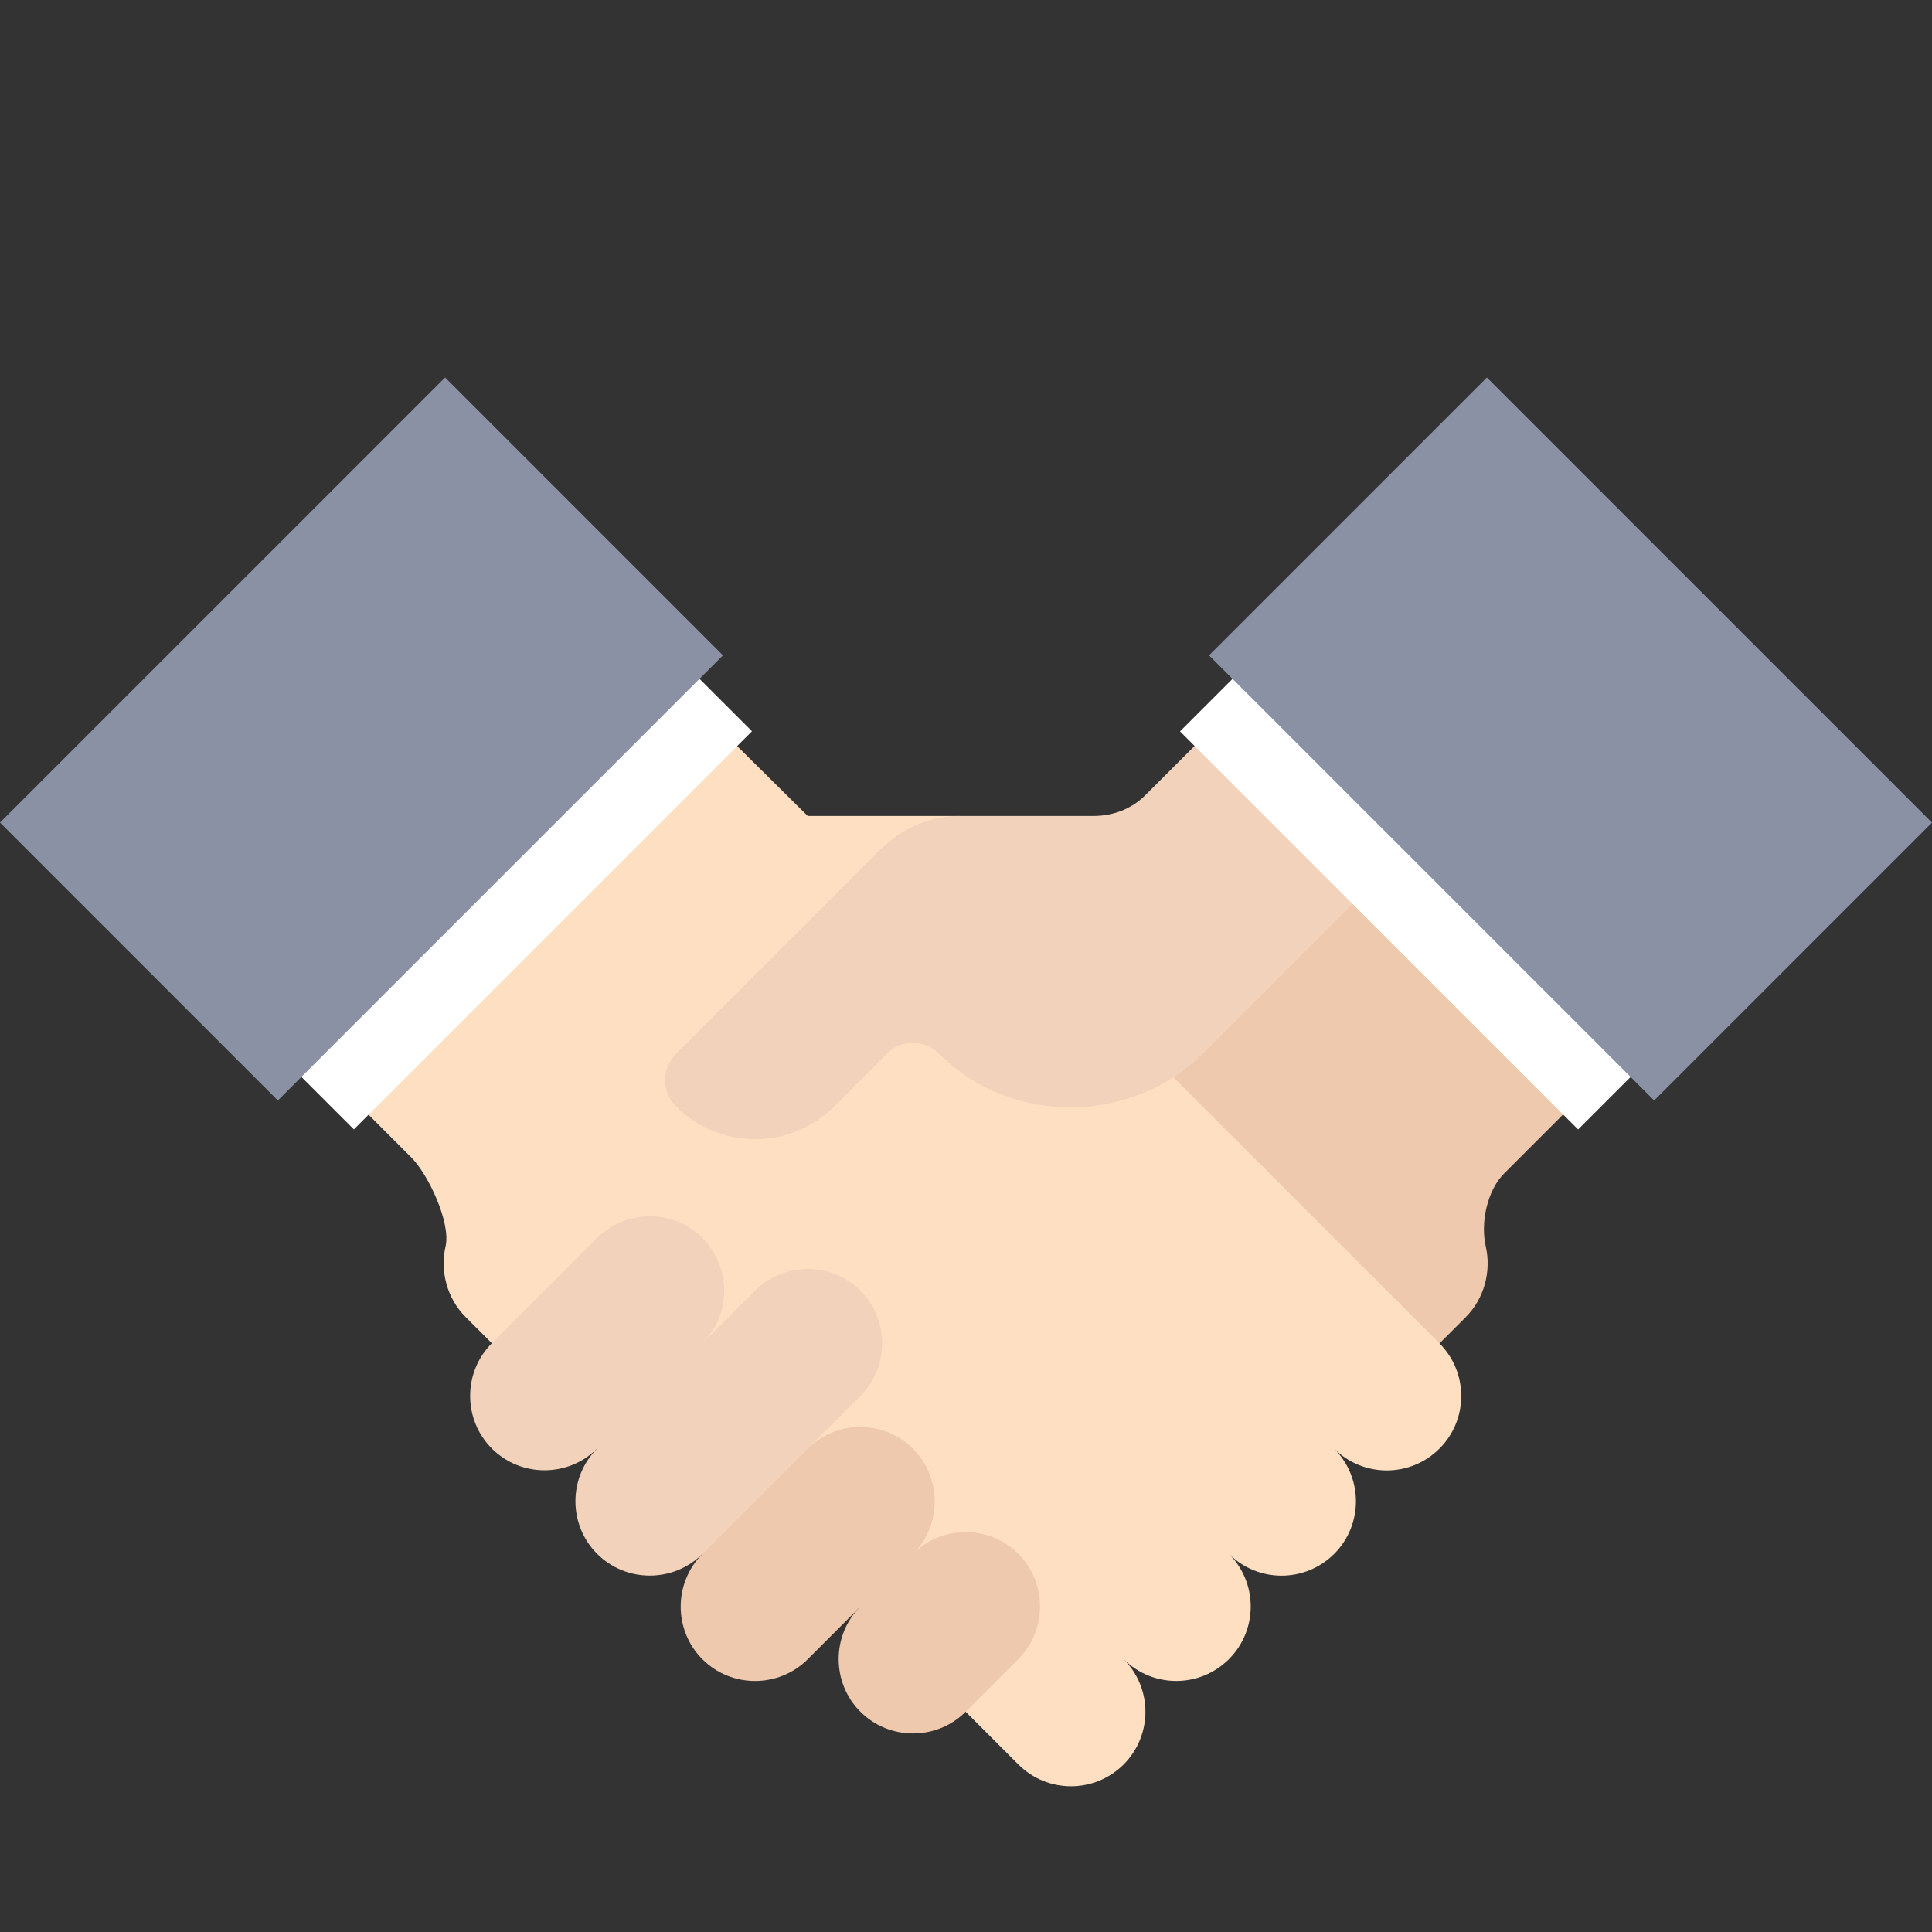 <svg width="100" height="100" viewBox="0 0 100 100" fill="none" xmlns="http://www.w3.org/2000/svg">
<rect x="0" y="0" width="100" height="100" fill="#333333" stroke="none"/>
<g clip-path="url(#clip0_1_1578)">
<path d="M76.903 64.516C76.622 63.298 76.971 61.618 77.856 60.736L82.262 56.33C83.014 55.577 83.014 54.358 82.262 53.605L72.725 44.07L59.518 51.827L47.257 53.19L69.055 74.988L75.866 68.177C76.844 67.197 77.191 65.778 76.903 64.52V64.516Z" fill="#EEC9AD"/>
<path d="M69.055 80.431C70.559 78.927 70.559 76.487 69.055 74.981C70.559 76.485 72.999 76.485 74.505 74.981C76.011 73.477 76.009 71.037 74.505 69.531L49.983 45.009L49.657 42.236H41.809L36.776 37.252C36.013 36.489 34.815 36.489 34.052 37.252L17.704 53.6C16.952 54.352 16.952 55.572 17.704 56.324L21.292 59.913C22.175 60.795 23.342 63.294 23.063 64.511C22.773 65.769 23.119 67.188 24.1 68.168L28.187 72.255H33.637L52.709 91.327C54.213 92.832 56.653 92.832 58.159 91.327C59.663 89.823 59.663 87.383 58.159 85.877C59.663 87.382 62.102 87.382 63.609 85.877C65.113 84.373 65.113 81.933 63.609 80.427C65.113 81.932 67.552 81.932 69.058 80.427L69.055 80.431Z" fill="#FFDFC2"/>
<path d="M65.914 37.252C65.151 36.489 63.953 36.489 63.19 37.252L59.273 41.167C58.565 41.875 57.611 42.236 56.577 42.236H49.655C48.129 42.236 46.657 42.883 45.568 43.974L34.996 54.546C34.233 55.309 34.233 56.507 34.996 57.27C37.258 59.532 40.908 59.532 43.17 57.27L45.894 54.546C46.657 53.783 47.855 53.783 48.618 54.546C52.477 58.405 58.713 58.075 62.242 54.546L72.725 44.063L65.914 37.252Z" fill="#F3D2BB"/>
<path d="M52.707 85.875L49.983 88.599C48.484 90.098 46.032 90.098 44.533 88.599C43.034 87.101 43.034 84.648 44.533 83.15L43.17 79.062L47.257 80.425C48.756 78.927 51.208 78.927 52.707 80.425C54.206 81.924 54.206 84.376 52.707 85.875Z" fill="#EEC9AD"/>
<path d="M36.359 74.977H30.909C29.41 76.476 26.958 76.476 25.459 74.977C23.96 73.478 23.96 71.026 25.459 69.527L30.909 64.077C32.408 62.578 34.86 62.578 36.359 64.077C37.858 65.576 37.858 68.028 36.359 69.527V74.977Z" fill="#F3D2BB"/>
<path d="M47.257 80.433L41.807 85.883C40.308 87.382 37.856 87.382 36.357 85.883C34.858 84.385 34.858 81.932 36.357 80.433L36.585 74.757L41.807 74.984C43.306 73.485 45.758 73.485 47.257 74.984C48.756 76.482 48.756 78.935 47.257 80.433Z" fill="#EEC9AD"/>
<path d="M44.533 72.254L36.359 80.428C34.86 81.927 32.408 81.927 30.909 80.428C29.41 78.929 29.41 76.477 30.909 74.978L39.083 66.804C40.582 65.305 43.034 65.305 44.533 66.804C46.032 68.303 46.032 70.755 44.533 72.254Z" fill="#F3D2BB"/>
<path d="M26.06 24.989L5.455 45.594L18.317 58.456L38.922 37.85L26.06 24.989Z" fill="white"/>
<path d="M23.039 19.539L0 42.578L14.382 56.96L37.421 33.921L23.039 19.539Z" fill="#8B91A5"/>
<path d="M61.078 37.856L81.683 58.461L94.544 45.599L73.939 24.994L61.078 37.856Z" fill="white"/>
<path d="M62.579 33.922L85.618 56.961L100 42.579L76.961 19.54L62.579 33.922Z" fill="#8B91A5"/>
</g>
<defs>
<clipPath id="clip0_1_1578">
<rect width="100" height="100" fill="white"/>
</clipPath>
</defs>
</svg>
